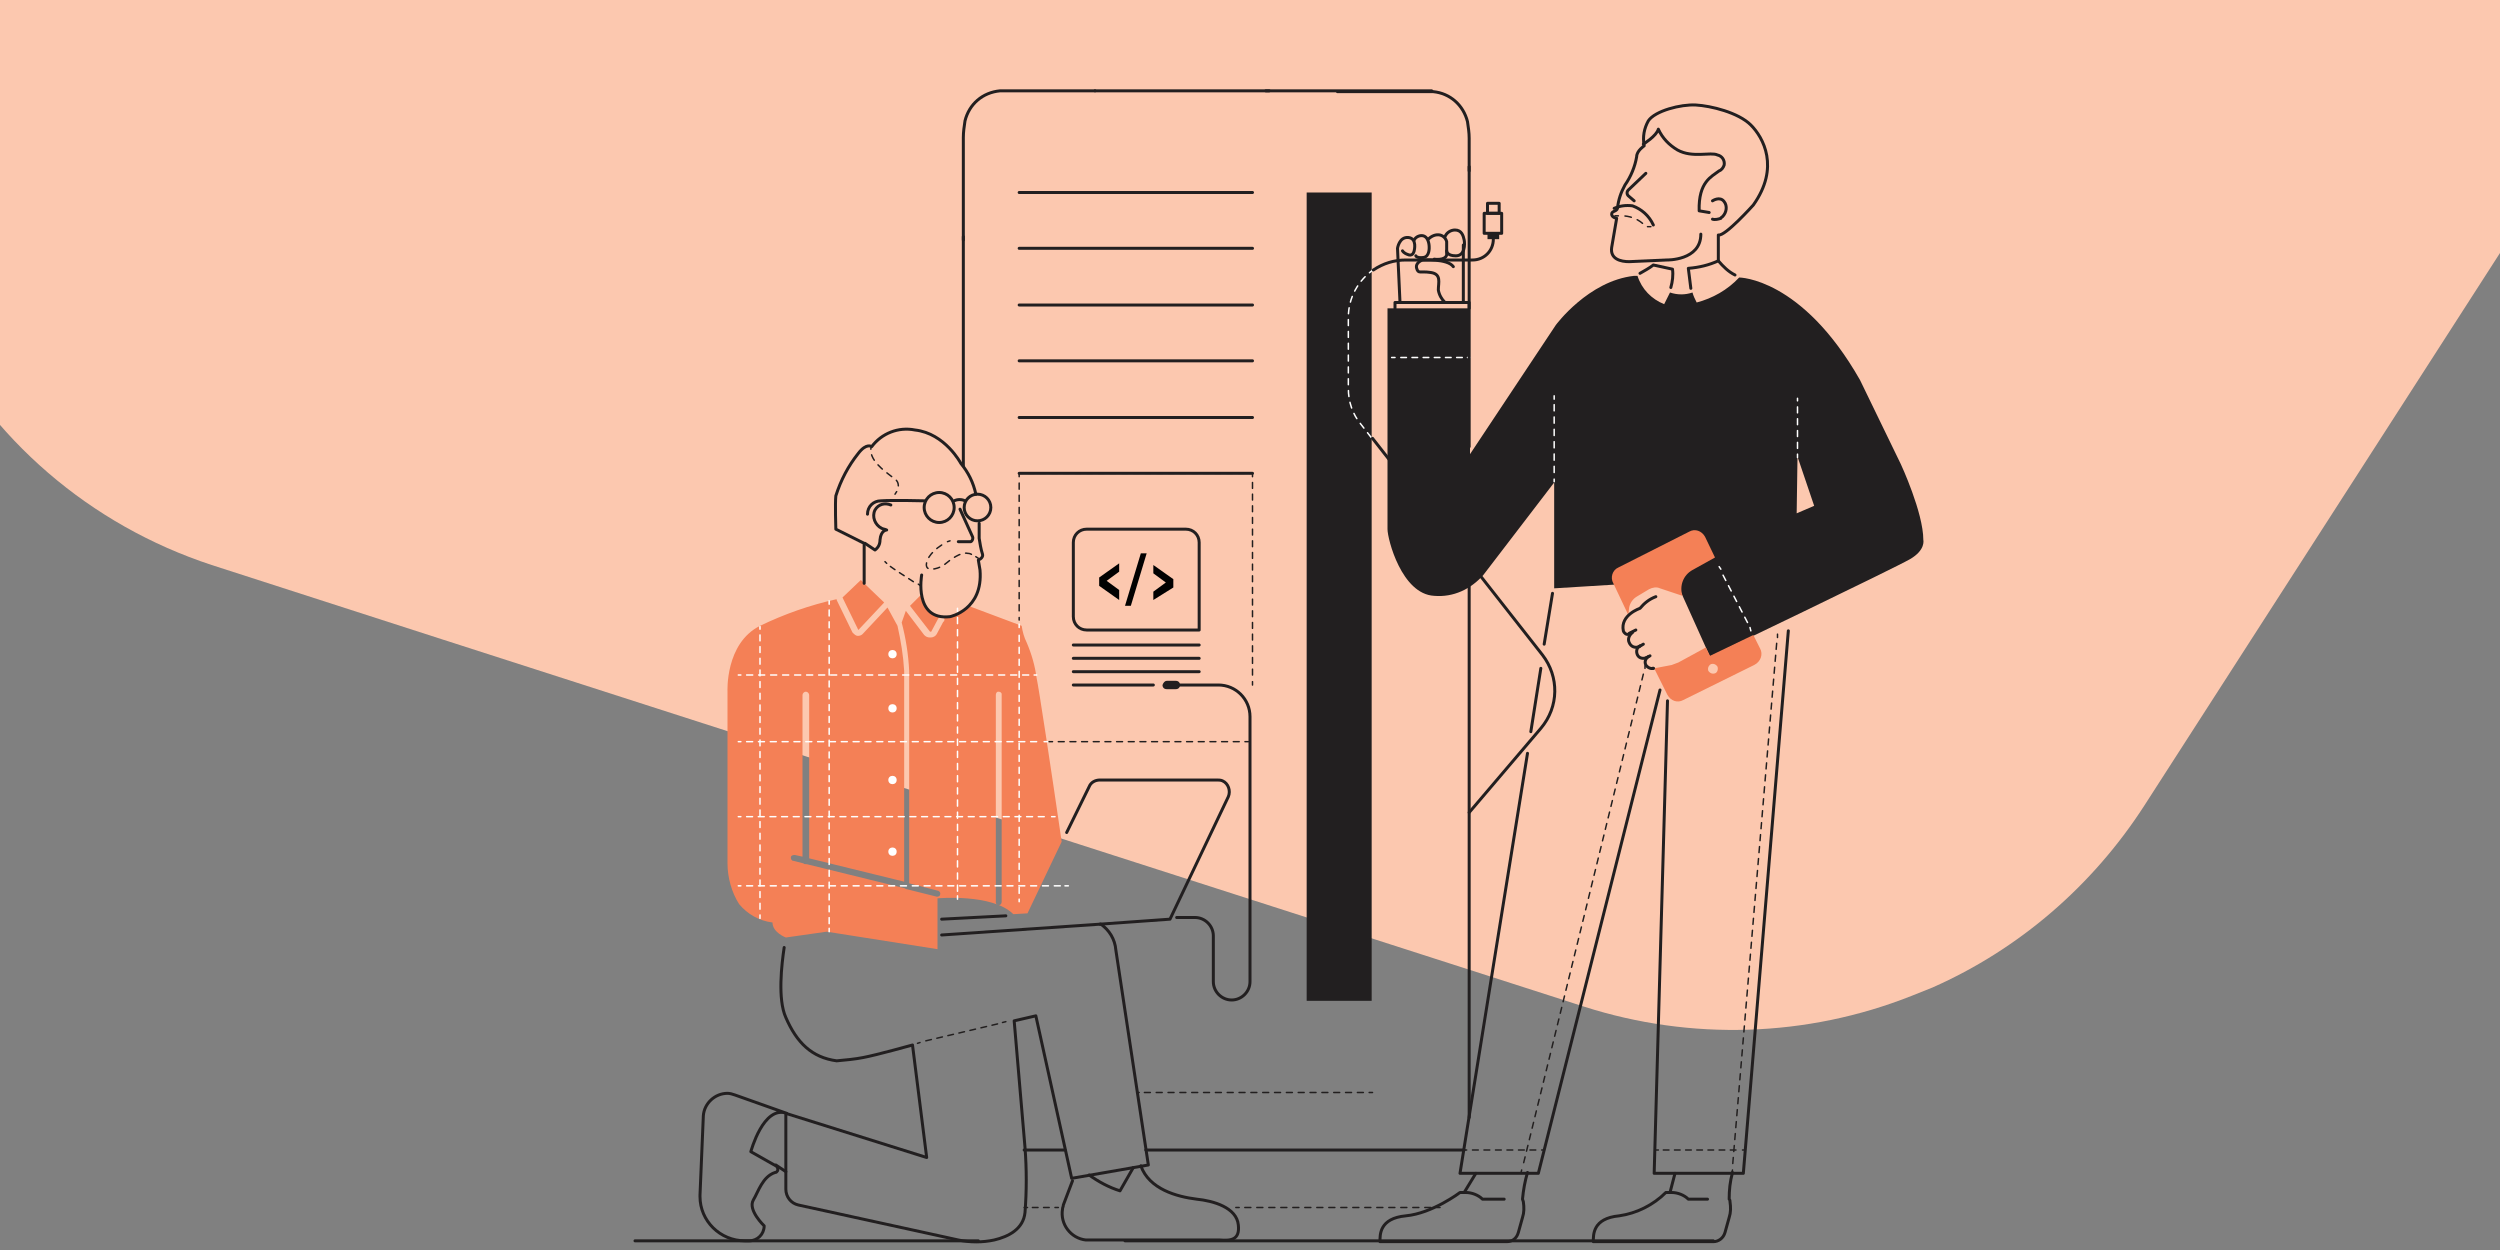 <?xml version="1.0" encoding="utf-8"?>
<!-- Generator: Adobe Illustrator 24.2.3, SVG Export Plug-In . SVG Version: 6.00 Build 0)  -->
<svg version="1.1" id="Layer_1" xmlns="http://www.w3.org/2000/svg" xmlns:xlink="http://www.w3.org/1999/xlink" x="0px" y="0px"
	 viewBox="0 0 300 150" style="enable-background:new 0 0 300 150;" xml:space="preserve">
<rect x="0" y="0" width="300" height="150" fill="#808080" stroke="none"/>
<style type="text/css">
	.st0{clip-path:url(#SVGID_2_);}
	.st1{fill:#FCC8AF;}
	.st2{fill:#F48056;}
	.st3{fill:#221F20;}
	.st4{fill:#010101;}
	.st5{fill:#FFFFFF;}
	.st6{fill:none;stroke:#FFFFFF;stroke-width:0.18;stroke-linecap:round;stroke-linejoin:round;}
	.st7{fill:none;stroke:#FFFFFF;stroke-width:0.18;stroke-linecap:round;stroke-linejoin:round;stroke-dasharray:0.7,0.7;}
	.st8{fill:none;stroke:#FFFFFF;stroke-width:0.18;stroke-linecap:round;stroke-linejoin:round;stroke-dasharray:0.71,0.71;}
	.st9{fill:none;stroke:#FFFFFF;stroke-width:0.18;stroke-linecap:round;stroke-linejoin:round;stroke-dasharray:0.73,0.73;}
	.st10{fill:none;stroke:#FFFFFF;stroke-width:0.18;stroke-linecap:round;stroke-linejoin:round;stroke-dasharray:0.72,0.72;}
	.st11{fill:none;stroke:#FFFFFF;stroke-width:0.18;stroke-linecap:round;stroke-linejoin:round;stroke-dasharray:0.67,0.67;}
	.st12{fill:none;stroke:#FFFFFF;stroke-width:0.18;stroke-linecap:round;stroke-linejoin:round;stroke-dasharray:0.74,0.74;}
	.st13{fill:none;stroke:#FFFFFF;stroke-width:0.18;stroke-linecap:round;stroke-linejoin:round;stroke-dasharray:0.71;}
	.st14{fill:none;stroke:#221F1F;stroke-width:0.18;stroke-linecap:round;stroke-linejoin:round;}
	.st15{fill:none;stroke:#221F1F;stroke-width:0.18;stroke-linecap:round;stroke-linejoin:round;stroke-dasharray:0.72,0.72;}
	.st16{fill:none;stroke:#221F1F;stroke-width:0.18;stroke-linecap:round;stroke-linejoin:round;stroke-dasharray:0.71,0.71;}
	.st17{fill:none;stroke:#221F1F;stroke-width:0.18;stroke-linecap:round;stroke-linejoin:round;stroke-dasharray:0.68,0.68;}
	.st18{fill:none;stroke:#221F1F;stroke-width:0.18;stroke-linecap:round;stroke-linejoin:round;stroke-dasharray:0.77,0.77;}
	.st19{fill:none;stroke:#221F1F;stroke-width:0.18;stroke-linecap:round;stroke-linejoin:round;stroke-dasharray:0.69,0.69;}
	.st20{fill:none;stroke:#221F1F;stroke-width:0.18;stroke-linecap:round;stroke-linejoin:round;stroke-dasharray:0.67,0.67;}
	.st21{fill:none;stroke:#221F1F;stroke-width:0.18;stroke-linecap:round;stroke-linejoin:round;stroke-dasharray:0.7,0.7;}
	.st22{fill:none;stroke:#221F1F;stroke-width:0.18;stroke-linecap:round;stroke-linejoin:round;stroke-dasharray:0.73,0.73;}
	.st23{fill:none;stroke:#221F1F;stroke-width:0.18;stroke-linecap:round;stroke-linejoin:round;stroke-dasharray:0.66,0.66;}
	.st24{fill:none;stroke:#221F20;stroke-width:0.36;stroke-linecap:round;stroke-linejoin:round;}
</style>
<g>
	<defs>
		<rect id="SVGID_1_" width="300" height="150"/>
	</defs>
	<clipPath id="SVGID_2_">
		<use xlink:href="#SVGID_1_"  style="overflow:visible;"/>
	</clipPath>
	<g class="st0">
		<path class="st1" d="M67.6-245.6C56.5-211.8-8-14.8-11.6-3.4c-3.5,11.4-3.4,23.7,0.5,35L-8,39c6.8,13.7,18.8,24,33.4,28.8
			c4.5,1.5,164.7,53,164.7,53c12.8,4.1,26.7,3.7,39.3-1.3l2.5-1c10.4-4.6,19.2-12.2,25.4-21.8l221.6-344.3
			c4.9-7.6,7.2-16.6,6.5-25.6l-0.1-1.6l-1.5-20c-0.1-1.3-0.2-2.9-0.4-5.4l-0.1-0.2l-1-12.4l-0.4-0.9l-32.6,2.5
			c-110.1,8.7-220.2,17.3-330.5,25.7c-6.5,0.5-12.9,2-18.9,4.5C84.4-274.5,72.6-261.6,67.6-245.6"/>
	</g>
</g>
<path class="st2" d="M101.1,71.7l1.9,3.9l3.1-3.3l0,0l-2.4-2.3l0,0l-0.4-0.4L101.1,71.7L101.1,71.7z"/>
<path class="st2" d="M124.4,81.4c-0.2-1.5-0.6-2.9-1.2-4.3c-0.3-0.6-0.5-1.3-0.6-2l-6.4-2.4c-0.6,0.6-1.4,1.1-2.2,1.3
	c-1.5,0.3-3-0.6-3.3-2.1c0-0.1-0.1-0.3-0.1-0.4h-0.2l-1.2,1.2l0,0l2.4,3.1c0,0,0.1,0,0.1,0c0,0,0.1,0,0.1-0.1l0.8-1.5
	c0.1-0.2,0.3-0.3,0.5-0.2s0.3,0.3,0.2,0.5c0,0,0,0.1-0.1,0.1l-0.8,1.5c-0.1,0.2-0.4,0.4-0.7,0.4h-0.1c-0.3,0-0.5-0.1-0.7-0.3
	l-2.2-2.9l-0.5,1.4c0.5,1.9,0.8,3.8,0.9,5.8V106l3.5,0.9c0.2,0.1,0.3,0.3,0.2,0.5c0,0.1-0.2,0.2-0.3,0.2h-0.1l-3.6-0.9l0,0
	c-0.1,0-0.1,0-0.2-0.1l-11.8-2.9c0,0-0.1,0-0.1,0c-0.1,0-0.2,0-0.3-0.1l-1.2-0.3c-0.2,0-0.3-0.2-0.3-0.4c0-0.2,0.2-0.3,0.4-0.3
	c0,0,0.1,0,0.1,0l0.9,0.2V83.4c0-0.2,0.2-0.4,0.4-0.4s0.4,0.2,0.4,0.4l0,0V103l11.4,2.8V80.5c-0.1-1.8-0.4-3.6-0.8-5.4l-1.2-2.2
	l-3,3.2c-0.1,0.1-0.3,0.2-0.5,0.2h-0.1c-0.2,0-0.4-0.2-0.6-0.4l-1.9-3.9c0,0,0,0,0-0.1c-3.2,0.7-6.3,1.8-9.2,3.2
	c-4.2,2.1-3.9,7.9-3.9,7.9v20.6c0,1.7,0.5,3.5,1.4,4.9c1,1.2,2.4,2,4,2.2c0,1.2,1.6,1.8,1.6,1.8l4.9-0.7l13.3,2.1v-6.1
	c0,0,6.6-0.6,9.1,1.9l1.7-0.1l4.1-8.6C126.2,92.7,124.6,82.2,124.4,81.4z M120.2,108.2c0,0.2-0.1,0.4-0.3,0.4
	c-0.2,0-0.4-0.1-0.4-0.3c0,0,0-0.1,0-0.1V83.4c0-0.2,0.1-0.4,0.3-0.4c0.2,0,0.4,0.1,0.4,0.3c0,0,0,0.1,0,0.1V108.2z"/>
<rect x="156.8" y="23.1" class="st3" width="7.8" height="97"/>
<path class="st3" d="M230.8,64.8c0-3.3-2.7-9.1-2.7-9.1l-4.9-10.1c-7-12.3-14.5-12.3-14.5-12.3c-1.4,1.5-3.2,2.5-5.1,3
	c-0.2-0.4-0.4-0.8-0.5-1.2c-0.9,0.3-1.8,0.3-2.7,0l-0.7,1.4c-1.5-0.6-2.7-1.8-3.2-3.4h-0.4c-5.5,0.6-9.4,5.9-9.4,5.9l-10.3,15.5V37
	h-9.9v26.5c0,1.2,1.7,7.8,5.6,8c2.3,0.2,4.4-0.8,5.9-2.5l8.5-11.1v12.7l14.6-0.9l4.1,9.1c0,0,22.1-10.6,24-11.7
	S230.8,64.8,230.8,64.8z M215.6,61.6l0.1-6.8l2,5.9L215.6,61.6z"/>
<path class="st4" d="M134.3,72l-2.4-1.7v-1l2.4-1.7v1l-1.5,1.1l1.5,1.1L134.3,72z"/>
<path class="st4" d="M135,72.7l1.9-6.3h0.7l-1.9,6.3H135z"/>
<path class="st4" d="M138.4,72v-1l1.5-1.1l-1.5-1.1v-1l2.4,1.7v1L138.4,72z"/>
<path class="st3" d="M140,81.7h1.1c0.3,0,0.5,0.2,0.5,0.5l0,0c0,0.3-0.2,0.5-0.5,0.5H140c-0.3,0-0.5-0.2-0.5-0.5l0,0
	C139.6,81.9,139.8,81.7,140,81.7z"/>
<rect x="178.5" y="28" class="st3" width="1.4" height="0.7"/>
<circle class="st5" cx="107.1" cy="78.5" r="0.5"/>
<circle class="st5" cx="107.1" cy="85" r="0.5"/>
<circle class="st5" cx="107.1" cy="93.6" r="0.5"/>
<circle class="st5" cx="107.1" cy="102.2" r="0.5"/>
<path class="st2" d="M195.4,73.8L195.4,73.8l0.1-0.9c0.1-0.5,0.4-1,0.9-1.3l1-0.6l0.5-0.3c0.4-0.2,0.9-0.3,1.3-0.1l2.7,0.9
	c-0.4-1.2,0.1-2.5,1.2-3.1l2.7-1.5l-1.2-2.5c-0.4-0.7-1.2-1-1.9-0.6l-8.5,4.3c-0.7,0.3-1,1.2-0.6,1.9c0,0,0,0,0,0L195.4,73.8
	L195.4,73.8z"/>
<path class="st2" d="M211.2,77.8l-0.8-1.6l-5.2,2.5l-0.5-1l-3.3,1.8c-0.3,0.1-0.5,0.2-0.8,0.3l-2.1,0.4l1.6,3.2
	c0.4,0.7,1.2,1,1.9,0.6l8.5-4.2C211.3,79.4,211.6,78.5,211.2,77.8C211.2,77.8,211.2,77.8,211.2,77.8z M205.8,80.8
	c-0.3,0.1-0.6,0-0.8-0.3c-0.1-0.3,0-0.6,0.3-0.8c0.3-0.1,0.6,0,0.8,0.3c0,0,0,0,0,0C206.2,80.3,206.1,80.7,205.8,80.8
	C205.8,80.8,205.8,80.8,205.8,80.8L205.8,80.8z"/>
<line class="st6" x1="91.2" y1="75.2" x2="91.2" y2="75.5"/>
<line class="st7" x1="91.2" y1="76.2" x2="91.2" y2="109.5"/>
<line class="st6" x1="91.2" y1="109.8" x2="91.2" y2="110.2"/>
<line class="st6" x1="99.5" y1="72.1" x2="99.5" y2="72.5"/>
<line class="st8" x1="99.5" y1="73.2" x2="99.5" y2="111.1"/>
<line class="st6" x1="99.5" y1="111.4" x2="99.5" y2="111.8"/>
<line class="st6" x1="114.9" y1="73" x2="114.9" y2="73.4"/>
<line class="st9" x1="114.9" y1="74.1" x2="114.9" y2="107.2"/>
<line class="st6" x1="114.9" y1="107.5" x2="114.9" y2="107.9"/>
<line class="st6" x1="122.3" y1="108.2" x2="122.3" y2="107.9"/>
<line class="st10" x1="122.3" y1="107.2" x2="122.3" y2="75.6"/>
<line class="st6" x1="122.3" y1="75.3" x2="122.3" y2="74.9"/>
<line class="st6" x1="88.6" y1="81" x2="88.9" y2="81"/>
<line class="st10" x1="89.6" y1="81" x2="123.7" y2="81"/>
<line class="st6" x1="124.1" y1="81" x2="124.4" y2="81"/>
<line class="st6" x1="88.6" y1="89" x2="88.9" y2="89"/>
<line class="st8" x1="89.6" y1="89" x2="125" y2="89"/>
<line class="st6" x1="125.3" y1="89" x2="125.7" y2="89"/>
<line class="st6" x1="88.6" y1="98" x2="88.9" y2="98"/>
<line class="st7" x1="89.6" y1="98" x2="125.9" y2="98"/>
<line class="st6" x1="126.2" y1="98" x2="126.6" y2="98"/>
<line class="st6" x1="88.6" y1="106.3" x2="88.9" y2="106.3"/>
<line class="st8" x1="89.6" y1="106.3" x2="127.5" y2="106.3"/>
<line class="st6" x1="127.8" y1="106.3" x2="128.2" y2="106.3"/>
<line class="st6" x1="167" y1="42.9" x2="167.4" y2="42.9"/>
<line class="st11" x1="168.1" y1="42.9" x2="175.7" y2="42.9"/>
<line class="st6" x1="176.1" y1="42.9" x2="176.4" y2="42.9"/>
<line class="st6" x1="186.5" y1="57.8" x2="186.5" y2="57.5"/>
<line class="st12" x1="186.5" y1="56.7" x2="186.5" y2="48.2"/>
<line class="st6" x1="186.5" y1="47.9" x2="186.5" y2="47.5"/>
<line class="st6" x1="215.7" y1="54.9" x2="215.7" y2="54.5"/>
<line class="st8" x1="215.7" y1="53.8" x2="215.7" y2="48.5"/>
<line class="st6" x1="215.7" y1="48.1" x2="215.7" y2="47.8"/>
<line class="st6" x1="210.1" y1="75.7" x2="210" y2="75.3"/>
<line class="st8" x1="209.7" y1="74.7" x2="206.6" y2="68.7"/>
<line class="st6" x1="206.5" y1="68.3" x2="206.3" y2="68"/>
<path class="st13" d="M164.9,32.3c-1.9,1.3-3.1,3.4-3.1,5.8v8.5c0,1.6,0.5,3.1,1.5,4.3l1.4,1.8"/>
<line class="st14" x1="172.8" y1="144.9" x2="172.4" y2="144.9"/>
<line class="st15" x1="171.7" y1="144.9" x2="149.1" y2="144.9"/>
<line class="st14" x1="148.7" y1="144.9" x2="148.3" y2="144.9"/>
<line class="st14" x1="164.7" y1="131.1" x2="164.3" y2="131.1"/>
<line class="st16" x1="163.6" y1="131.1" x2="137.1" y2="131.1"/>
<line class="st14" x1="136.7" y1="131.1" x2="136.4" y2="131.1"/>
<line class="st14" x1="110.1" y1="125.2" x2="110.4" y2="125.1"/>
<line class="st17" x1="111.1" y1="124.9" x2="120" y2="122.8"/>
<line class="st14" x1="120.3" y1="122.7" x2="120.7" y2="122.6"/>
<path class="st14" d="M198.1,27.2c-0.1,0-0.2,0-0.4,0"/>
<path class="st18" d="M197.1,26.8c-0.7-0.6-1.6-0.9-2.5-0.9"/>
<path class="st14" d="M194.2,25.9h-0.4"/>
<line class="st14" x1="175.7" y1="138" x2="176" y2="138"/>
<line class="st19" x1="176.7" y1="138" x2="184.6" y2="138"/>
<line class="st14" x1="185" y1="138" x2="185.3" y2="138"/>
<line class="st14" x1="198.6" y1="138" x2="199" y2="138"/>
<line class="st20" x1="199.6" y1="138" x2="208.7" y2="138"/>
<line class="st14" x1="209.1" y1="138" x2="209.4" y2="138"/>
<line class="st14" x1="213.3" y1="76.1" x2="213.3" y2="76.5"/>
<line class="st15" x1="213.2" y1="77.2" x2="207.9" y2="140"/>
<line class="st14" x1="207.9" y1="140.4" x2="207.8" y2="140.8"/>
<line class="st14" x1="197.4" y1="79.9" x2="197.4" y2="80.2"/>
<line class="st16" x1="197.2" y1="80.9" x2="182.7" y2="140.1"/>
<line class="st14" x1="182.6" y1="140.4" x2="182.5" y2="140.8"/>
<line class="st14" x1="127" y1="144.9" x2="126.6" y2="144.9"/>
<line class="st20" x1="125.9" y1="144.9" x2="123.6" y2="144.9"/>
<line class="st14" x1="123.3" y1="144.9" x2="122.9" y2="144.9"/>
<line class="st14" x1="125.9" y1="89" x2="126.3" y2="89"/>
<line class="st21" x1="127" y1="89" x2="149.1" y2="89"/>
<line class="st14" x1="149.4" y1="89" x2="149.8" y2="89"/>
<line class="st14" x1="122.3" y1="74.4" x2="122.3" y2="74.1"/>
<line class="st22" x1="122.3" y1="73.3" x2="122.3" y2="57.6"/>
<polyline class="st14" points="122.3,57.2 122.3,56.8 122.7,56.8 "/>
<line class="st21" x1="123.4" y1="56.8" x2="149.6" y2="56.8"/>
<polyline class="st14" points="149.9,56.8 150.3,56.8 150.3,57.2 "/>
<line class="st21" x1="150.3" y1="57.9" x2="150.3" y2="81.5"/>
<line class="st14" x1="150.3" y1="81.8" x2="150.3" y2="82.2"/>
<path class="st14" d="M107.4,59.3c0.1-0.1,0.1-0.2,0.2-0.3"/>
<path class="st15" d="M107.8,58.3c0-0.3-0.1-0.6-0.4-0.8c-0.7-0.6-2.7-1.8-2.9-3.3"/>
<path class="st14" d="M104.5,53.9c0-0.1,0-0.2,0.1-0.3"/>
<path class="st14" d="M114,64.9l-0.3,0.1l0,0"/>
<path class="st15" d="M113,65.4c-1.4,0.9-2,2-1.8,2.6s1.6,0.2,2.2-0.3s1.9-1.5,2.7-1.3c0.3,0,0.5,0.1,0.7,0.3"/>
<path class="st14" d="M117.1,66.8c0.1,0.1,0.2,0.1,0.3,0.2"/>
<path class="st14" d="M110.5,70.3l-0.3-0.2"/>
<path class="st23" d="M109.6,69.8c-0.9-0.6-2.2-1.4-3-2"/>
<path class="st14" d="M106.4,67.6c-0.1-0.1-0.2-0.2-0.2-0.2"/>
<path class="st24" d="M201,140.8l-0.6,2.3h-0.5c-1.5,1.5-3.5,2.5-5.6,2.8c-3.2,0.3-3.1,2.3-3.1,3.1h14.4c0.6,0,1.2-0.4,1.4-1.1
	l0.5-1.8c0.2-0.6,0.2-1.2,0.1-1.9c0-0.1,0-0.2-0.1-0.3c0-1.1,0.1-2.1,0.4-3.2"/>
<path class="st24" d="M94.1,113.7c-0.3,2-0.8,6.2,0.2,8.4c1.3,3,3.1,4.8,6.1,5.2c1.1-0.1,2.2-0.2,3.2-0.4c1.6-0.3,5.9-1.5,5.9-1.5
	l1.7,13.5l-16.9-5.3v9.1c0,0.9,0.6,1.7,1.5,1.9l19.2,4.2c1.4,0.3,2.9,0.3,4.3,0c1.7-0.4,3.5-1.3,3.7-3.3c0.2-2.6,0.2-5.2,0-7.8
	l-1.3-15.2l2.6-0.6l4.3,19.5l9.2-1.6l-3.9-25.8c-0.1-1.3-0.8-2.4-1.8-3.1"/>
<path class="st24" d="M200.5,34.5c0.2-0.7,0.3-1.5,0.2-2.2l-2.3-0.5c-0.5,0.4-1.1,0.7-1.6,1"/>
<path class="st24" d="M208.2,33c-0.8-0.4-1.4-1-2-1.7c-1.1,0.5-2.3,0.8-3.6,0.9c0.1,0.8,0.2,1.6,0.3,2.4"/>
<path class="st24" d="M177.1,140.8l-1.4,2.3h-0.5c0,0-3.3,2.5-6.5,2.8s-3.1,2.3-3.1,3.1h15.2c0.7,0,1.2-0.4,1.4-1.1l0.5-1.8
	c0.2-0.6,0.2-1.2,0.1-1.9l-0.1-0.3c0.1-1.1,0.3-2.2,0.6-3.2"/>
<path class="st24" d="M200.4,143.1h0.2c0.7,0,1.5,0.3,2,0.8h2.3"/>
<path class="st24" d="M175.7,143.1h0.2c0.7,0,1.5,0.3,2,0.8h2.6"/>
<rect x="178.1" y="25.6" class="st24" width="2.1" height="2.4"/>
<rect x="178.5" y="24.4" class="st24" width="1.4" height="1.2"/>
<path class="st24" d="M164.7,52.6l20.4,26c2,2.6,2,6.2-0.2,8.8l-8.6,10.1"/>
<path class="st24" d="M179.2,28.7L179.2,28.7c0,1.4-1.1,2.5-2.5,2.5h-8c-1.4,0-2.7,0.4-3.9,1.2"/>
<line class="st24" x1="113" y1="112.2" x2="132" y2="110.9"/>
<line class="st24" x1="120.7" y1="109.9" x2="113" y2="110.3"/>
<path class="st24" d="M132,110.9l8.4-0.6l7-14.7c0.3-0.7,0-1.6-0.7-1.9c-0.2-0.1-0.5-0.1-0.7-0.1h-14c-0.6,0-1.1,0.3-1.3,0.8
	l-2.7,5.5"/>
<line class="st24" x1="115.6" y1="28.4" x2="115.6" y2="55.9"/>
<path class="st24" d="M115.6,28.8V16.5c0-0.7,0.1-1.3,0.2-2c0.5-2,2.1-3.4,4.2-3.6c0.3,0,0.7,0,1,0h10.4"/>
<line class="st24" x1="131.4" y1="10.9" x2="152.3" y2="10.9"/>
<line class="st24" x1="151.9" y1="10.9" x2="171.8" y2="10.9"/>
<path class="st24" d="M176.3,20.5v-3.9c0-0.7-0.1-1.3-0.2-2c-0.5-2-2.1-3.4-4.1-3.6c-0.3,0-0.6,0-1,0h-10.5"/>
<line class="st24" x1="176.3" y1="20" x2="176.3" y2="53.6"/>
<line class="st24" x1="176.3" y1="69.8" x2="176.3" y2="134.1"/>
<line class="st24" x1="175.7" y1="138" x2="137.5" y2="138"/>
<path class="st24" d="M206.2,31.3v-3.1c0.8,0.2,4.2-3.6,4.2-3.6c3.2-4.5,1.2-8.1-0.3-9.6s-4.8-2.3-6.6-2.4s-4.9,0.7-5.7,1.9
	c-0.5,0.9-0.7,1.9-0.5,3c0,0-0.9,0.6-0.9,1.3c-0.2,1.2-0.7,2.4-1.4,3.4c-0.5,0.9-0.8,1.8-0.9,2.8c-0.1,0.4-0.7,0.3-0.7,0.7
	s0.6,0.5,0.6,0.5s-0.6,3.5-0.6,3.5c-0.2,1.4,1.1,1.7,2.1,1.7l4.5-0.2c0,0,4.1,0.1,4.1-3.1"/>
<path class="st24" d="M198.4,27c-0.5-1.1-1.4-1.9-2.5-2.3c-0.8-0.1-1.5,0-2.2,0.3"/>
<path class="st24" d="M197.5,20.8l-2.1,2c-0.2,0.2-0.2,0.5,0,0.7l0.7,0.6"/>
<path class="st24" d="M197.2,17.3c0,0,1.6-1,1.8-1.8l0,0c0.5,1.1,1.3,1.9,2.3,2.5c1.8,1,4,0.2,4.8,0.6c0.5,0.1,0.9,0.6,0.8,1.2
	c-0.1,0.3-0.3,0.6-0.6,0.7c-0.9,0.7-2.5,1.3-2.4,4.8l1.2,0.2"/>
<path class="st24" d="M205.5,24.1c0,0,0.9-0.6,1.4,0.1c0.4,0.5,0.3,1.3-0.2,1.8c-0.1,0.1-0.2,0.1-0.2,0.2c-0.3,0.1-0.7,0.2-1,0.1"/>
<path class="st24" d="M168,36.3l-0.3-6.5c0,0,0.2-1.4,1.3-1.3s0.7,1.6,0.7,1.6s-0.1,0.6-0.6,0.5c-0.3-0.1-0.6-0.2-0.8-0.5"/>
<path class="st24" d="M169.7,28.8c0.2-0.4,0.7-0.6,1.1-0.5c0.7,0.2,0.7,1.3,0.7,1.3s0.1,1.2-0.7,1.3s-0.9-0.2-0.9-0.2"/>
<path class="st24" d="M171.4,28.7c0.4-0.4,0.9-0.6,1.4-0.5c0.4,0.1,0.7,0.4,0.8,0.8c0,0.5,0,1.1,0,1.6c-0.2,0.7-1.5,0.5-1.5,0.5"/>
<path class="st24" d="M173.4,28.4c0.2-0.5,0.7-0.8,1.2-0.8c0.8,0,1,0.7,1.1,1.2s0.1,1.9-1,1.9s-1.1-0.6-1.1-0.6"/>
<line class="st24" x1="175.6" y1="29.4" x2="175.6" y2="36.3"/>
<path class="st24" d="M173.4,36.3c-0.4-0.4-0.7-0.9-0.8-1.5c0-0.9,0.4-1.9-0.9-2.1s-1.5,0.2-1.7-0.5s0.7-1,0.7-1s3-0.2,3.7,0.8"/>
<line class="st24" x1="205.6" y1="148.9" x2="135" y2="148.9"/>
<line class="st24" x1="127.8" y1="138" x2="122.9" y2="138"/>
<polyline class="st24" points="183.3,90.4 175.2,140.8 184.6,140.8 199.2,82.8 "/>
<line class="st24" x1="184.9" y1="80.2" x2="183.7" y2="87.8"/>
<line class="st24" x1="186.3" y1="71.2" x2="185.3" y2="77.3"/>
<polyline class="st24" points="200.1,84.1 198.5,140.8 209.2,140.8 214.6,75.7 "/>
<polyline class="st24" points="167.4,37 167.4,36.3 176.3,36.3 176.3,37 "/>
<path class="st24" d="M141.2,110.1h2.2c1.2,0,2.2,1,2.2,2.2l0,0v5.5c0,1.2,1,2.2,2.2,2.2l0,0c1.2,0,2.2-1,2.2-2.2l0,0V86
	c0-2.1-1.7-3.8-3.8-3.8l0,0h-5.3"/>
<line class="st24" x1="138.4" y1="82.2" x2="128.8" y2="82.2"/>
<line class="st24" x1="143.9" y1="80.6" x2="128.8" y2="80.6"/>
<line class="st24" x1="143.9" y1="79" x2="128.8" y2="79"/>
<line class="st24" x1="143.9" y1="77.4" x2="128.8" y2="77.4"/>
<path class="st24" d="M130.4,63.5h11.9c0.9,0,1.6,0.7,1.6,1.6v10.5l0,0h-13.5c-0.9,0-1.6-0.7-1.6-1.6v-8.9
	C128.8,64.2,129.5,63.5,130.4,63.5z"/>
<path class="st24" d="M117.1,59.3c-0.3-1.4-0.9-2.6-1.8-3.7c0,0-1.9-3.6-5.5-4c-2-0.4-4,0.4-5.2,2c0,0-0.6-0.5-1.6,0.8
	c-1.2,1.5-2.1,3.2-2.7,5.1c-0.1,0.9,0,4,0,4l3.4,1.7V70"/>
<path class="st24" d="M110.6,69c0,0-1,5.5,3.4,5c0,0,4-0.8,3.6-5.6l-0.2-1.2c0.3-0.1,0.6-0.4,0.5-0.7c0,0,0,0,0,0
	c-0.2-0.6-0.3-1.3-0.4-1.9c0-0.3,0-1,0-1.8"/>
<path class="st24" d="M104.1,61.7c0-0.9,0.7-1.6,1.6-1.6c1.5-0.1,5.3,0,5.3,0"/>
<circle class="st24" cx="112.7" cy="60.9" r="1.8"/>
<circle class="st24" cx="117.3" cy="60.9" r="1.6"/>
<path class="st24" d="M114.5,60.1c0.4-0.2,0.9-0.2,1.3,0"/>
<path class="st24" d="M106.9,60.6c-0.7-0.3-1.5-0.1-1.9,0.6c-0.4,0.8,0,1.8,0.8,2.2c0.2,0.1,0.4,0.1,0.6,0.2c0,0-0.7,0-0.8,1.2
	c0,0.5-0.2,0.9-0.6,1.2l-1.2-0.8"/>
<path class="st24" d="M115.2,61.1l1.5,3.3c0.1,0.2,0,0.5-0.2,0.6c-0.1,0-0.1,0-0.2,0h-1.3"/>
<line class="st24" x1="122.3" y1="56.8" x2="150.3" y2="56.8"/>
<line class="st24" x1="122.3" y1="50.1" x2="150.3" y2="50.1"/>
<line class="st24" x1="122.3" y1="43.3" x2="150.3" y2="43.3"/>
<line class="st24" x1="122.3" y1="36.6" x2="150.3" y2="36.6"/>
<line class="st24" x1="122.3" y1="29.8" x2="150.3" y2="29.8"/>
<line class="st24" x1="122.3" y1="23.1" x2="150.3" y2="23.1"/>
<line class="st24" x1="196.7" y1="77.6" x2="197.2" y2="77.3"/>
<line class="st24" x1="197.6" y1="78.9" x2="198" y2="78.7"/>
<path class="st24" d="M198.7,71.6c-0.8,0.3-1.4,0.8-1.9,1.4c0,0-2.4,0.8-2,2.7c0.1,0.3,0.4,0.5,0.6,0.4c0,0,0.1,0,0.1-0.1l0.8-0.4"
	/>
<path class="st24" d="M196.7,77.6c-0.5,0.2-1,0-1.2-0.5c-0.2-0.4,0-0.9,0.4-1.2"/>
<path class="st24" d="M197.6,78.9c-0.4,0.2-0.9,0.1-1.1-0.3c-0.2-0.4-0.1-0.9,0.3-1.1l0,0"/>
<path class="st24" d="M198.4,80.2c-0.3,0.1-0.7-0.1-0.9-0.4c-0.2-0.4,0-0.8,0.3-1"/>
<line class="st24" x1="198.4" y1="80.2" x2="198.3" y2="80.2"/>
<path class="st24" d="M94.4,133.6c-2.8-1-4.3,4.6-4.3,4.6l3,1.7c0.2,0.1,0.3,0.4,0.2,0.6c-0.1,0.1-0.1,0.2-0.3,0.2
	c-1.5,0.5-2,2.3-2.6,3.3c-0.7,1.2,1.3,3.1,1.3,3.1l0,0c0,1-0.8,1.8-1.8,1.8c0,0,0,0,0,0h-0.5c-3,0-5.4-2.4-5.4-5.3
	c0-0.1,0-0.2,0-0.2l0.4-9.5c0.1-1.5,1.4-2.7,2.9-2.7c0.3,0,0.6,0.1,0.9,0.2L94.4,133.6"/>
<path class="st24" d="M136.9,139.9c1,2.8,4.3,3.7,6.7,4c2,0.2,4.8,1,5,3.1c0.2,1.8-0.9,1.9-2.2,1.8h-16.1c-1.8-0.2-3.1-1.9-2.8-3.7
	c0-0.2,0.1-0.3,0.1-0.5l1.1-2.9"/>
<path class="st24" d="M130.7,141c1.1,0.8,2.4,1.5,3.7,1.9l1.6-2.8"/>
<line class="st24" x1="93.1" y1="139.8" x2="94.3" y2="140.6"/>
<line class="st24" x1="117.4" y1="148.9" x2="76.2" y2="148.9"/>
</svg>
